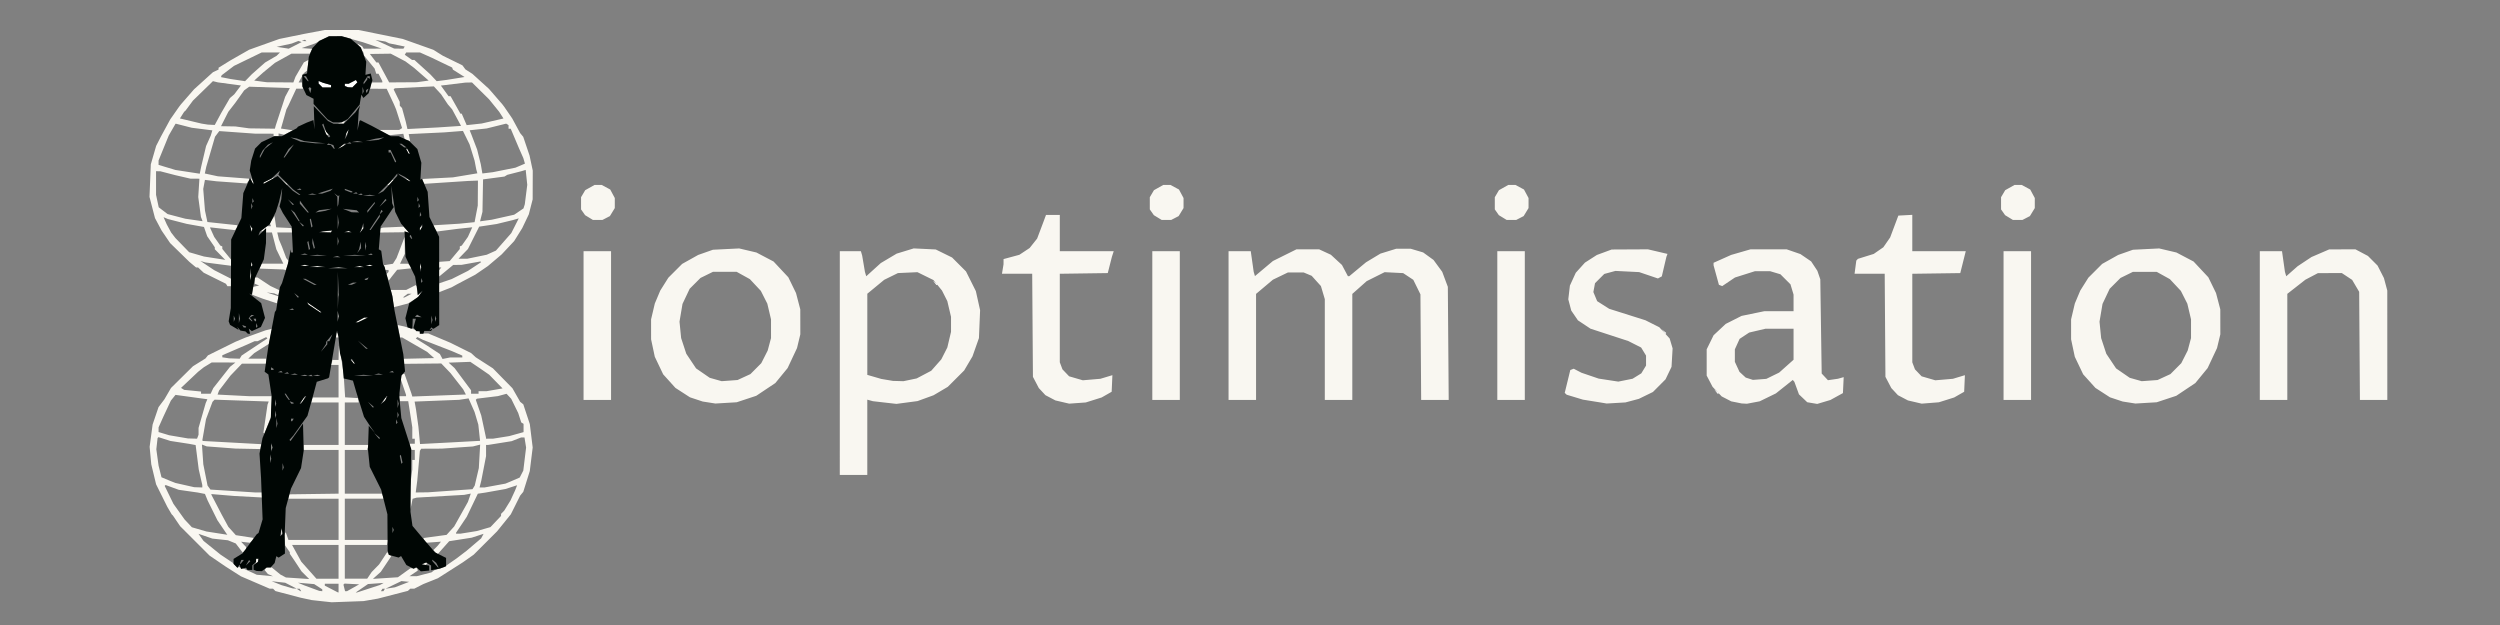 <svg xmlns="http://www.w3.org/2000/svg" viewBox="0 0 2666.667 666.667" height="666.667" width="2666.667" id="svg1" version="1.1">
  <rect x="0" y="0" width="2666.667" height="666.667" fill="#808080" stroke="none"/>
  <defs id="defs1"></defs>
  
  <g id="g1">
    <g transform="translate(31.793,7.948)" id="g2">
      <path id="path4" d="m 1798.497,409.667 -1.83,-2.333 2.333,1.83 2.333,1.83 v 0.503 0.503 h -0.503 -0.503 z m -56,-64 -1.83,-2.333 2.333,1.83 2.333,1.83 v 0.503 0.503 h -0.503 -0.503 z m -777.333,-52 -1.83,-2.333 2.333,1.83 2.333,1.83 v 0.503 0.503 h -0.503 -0.503 z M 310.095,83.238 308,81.143 v -1.381 -1.381 l 2.333,0.954 2.333,0.954 4.333,1.251 4.333,1.251 v 1.271 1.271 h -4.571 -4.571 z m 27.571,1.212 -1.667,-0.673 v -1.222 -1.222 h 2.066 2.066 l 3.858,-1.995 3.858,-1.995 0.791,1.28 0.791,1.28 -2.715,2.715 -2.715,2.715 -2.333,-0.105 -2.333,-0.105 z" style="fill:#fefefe"></path>
      <path id="path3" d="m 311.333,633.312 -10.667,-1.173 -6,-1.296 -6,-1.296 -13.333,-3.512 -13.333,-3.512 -1.267,-1.261 -1.267,-1.261 h -1.779 -1.779 l -15.341,-6.597 -15.341,-6.597 -8.28,-5.283 -8.28,-5.283 -8.477,-5.787 -8.477,-5.787 -15.672,-15.662 -15.672,-15.662 -3.847,-5.671 -3.847,-5.671 -0.67,-0.667 -0.67,-0.667 -2.342,-4 -2.342,-4 -5.975,-12 -5.975,-12 -2.572,-10.667 -2.572,-10.667 -0.875,-9.333 -0.875,-9.333 1.586,-11.888 1.586,-11.888 3.163,-9.299 3.163,-9.299 3.128,-4.147 3.128,-4.147 3.52,-6.058 3.52,-6.058 11.701,-11.575 11.701,-11.575 6.667,-4.148 6.667,-4.148 1.333,-1.664 1.333,-1.664 14.667,-7.24 14.667,-7.24 5.333,-2.235 5.333,-2.235 10.667,-3.858 10.667,-3.858 3.498,-0.871 3.498,-0.871 -1.681,8.055 -1.681,8.055 -0.484,0.342 -0.484,0.342 -7.264,4.561 -7.264,4.561 -3.264,3.025 -3.264,3.025 h 9.528 9.528 v 2.667 2.667 h -12.895 -12.895 l -6.079,6.333 -6.079,6.333 -6.11,8 -6.11,8 -0.797,2.134 -0.797,2.134 16.881,0.861 16.881,0.861 12.292,0.005 12.292,0.005 -0.709,11 -0.709,11 -3.465,9.007 -3.465,9.007 -0.549,-0.549 -0.549,-0.549 2.2,-14.95 2.2,-14.95 0.643,-1.676 0.643,-1.676 -28.861,-0.984 -28.861,-0.984 -1.121,1.152 -1.121,1.152 -3.469,9.262 -3.469,9.262 -1.968,11.287 -1.968,11.286 0.34,0.334 0.34,0.334 31.06,1.7 31.06,1.7 -0.393,2.608 -0.393,2.608 -13.333,-0.262 -13.333,-0.262 -15.333,-1.162 -15.333,-1.162 -2.539,-0.988 -2.539,-0.988 0.731,10.555 0.731,10.555 2.261,11.35 2.261,11.35 1.547,2.112 1.547,2.112 24,1.548 24,1.548 3.667,-0.009 3.667,-0.009 v 2.69 2.69 l -15,-0.817 -15,-0.817 -12,-1.004 -12,-1.004 -0.262,0.17 -0.262,0.17 5.595,10.765 5.595,10.765 3.546,6.529 3.546,6.529 4.002,4.44 4.002,4.44 9.452,1.463 9.452,1.463 v 0.933 0.933 l -1.982,1.645 -1.982,1.645 -4.664,-0.544 -4.664,-0.544 2.645,2.816 2.645,2.816 v 1.417 1.417 l -1.827,1.516 -1.827,1.516 -3.682,-4.828 -3.682,-4.828 -4.158,-1.69 -4.158,-1.69 -8.309,-0.899 -8.309,-0.899 -7.41,-2.549 -7.41,-2.549 2.679,3.762 2.679,3.762 9.041,7.305 9.041,7.305 6.667,4.462 6.667,4.462 2.196,2.463 2.196,2.463 1.137,-0.257 1.137,-0.257 2.667,0.993 2.667,0.993 6.715,3.12 6.715,3.12 8.618,0.791 8.618,0.791 -2.713,-1.21 -2.713,-1.21 -1.735,-2.091 -1.735,-2.091 0.86,-1.392 0.86,-1.392 h 2.951 2.951 l 4.637,3.795 4.637,3.795 2.93,1.548 2.93,1.548 12.403,0.831 12.403,0.831 -4.111,-4.115 -4.111,-4.115 -3.764,-5.726 -3.764,-5.726 -2.458,-3.613 -2.458,-3.613 v -0.848 -0.848 l -2.476,-3.539 -2.476,-3.539 -0.708,-5.497 -0.708,-5.497 1.008,-1.632 1.008,-1.632 1.439,4.128 1.439,4.128 h 26.736 26.736 v -22 -22 h -26.764 -26.764 l 0.448,-2.333 0.448,-2.333 26.316,-0.362 26.316,-0.362 v -23.305 -23.305 h -18.667 -18.667 v -2.667 -2.667 h 18.667 18.667 v -22.666 -22.667 H 314.791 300.25 l 0.697,-2.667 0.697,-2.667 h 13.844 13.844 v -17.333 -17.333 h -4.143 -4.143 l 0.809,-2.109 0.809,-2.109 v -0.558 -0.558 h 3.333 3.333 l 0.167,-7.667 0.167,-7.667 1.163,6 1.163,6 1.38,9.333 1.38,9.333 0.802,12.27 0.802,12.27 6.809,0.397 6.809,0.397 0.444,2.333 0.444,2.333 h -7.431 -7.431 v 22.667 22.667 h 12.809 12.809 l -0.809,2.109 -0.809,2.109 v 0.558 0.558 h -12 -12 v 23.333 23.333 h 19.857 19.857 l 0.809,2.109 0.809,2.109 v 0.558 0.558 h -20.667 -20.667 v 22 22 h 23.209 23.209 l -0.697,2.667 -0.697,2.667 h -22.511 -22.511 v 18 18 h 11.938 11.938 l 2.396,-3.56 2.396,-3.56 4,-4.106 4,-4.106 3.951,-6 3.951,-6 0.319,-0.492 0.319,-0.492 2.172,2.172 2.172,2.172 -5.576,8.32 -5.576,8.32 -4.199,3.76 -4.199,3.76 13.319,-0.864 13.319,-0.864 6.615,-4.753 6.615,-4.753 3.706,-0.143 3.706,-0.143 0.281,1.333 0.281,1.333 -4.452,3 -4.452,3 h 3.917 3.917 l 7.87,-2.05 7.87,-2.05 1.41,-1.11 1.41,-1.11 5.303,-1.711 5.303,-1.711 6.697,-4.663 6.697,-4.663 5.333,-4.071 5.333,-4.071 7.711,-6.566 7.711,-6.566 1.304,-2.437 1.304,-2.437 -6.349,2.063 -6.349,2.063 -12,1.88 -12,1.88 -6.249,6.998 -6.249,6.998 -2.228,-2.19 -2.228,-2.19 2.476,-2.534 2.476,-2.534 1.621,-2.024 1.621,-2.024 -8.103,0.586 -8.103,0.586 -1.164,-1.838 -1.164,-1.838 -0.02,-0.705 -0.02,-0.705 12.279,-1.672 12.279,-1.672 4.054,-4.48 4.054,-4.48 7.333,-13.094 7.333,-13.094 1.536,-4.46 1.536,-4.46 -3.536,0.693 -3.536,0.693 -25.333,1.461 -25.333,1.461 -2.169,0.628 -2.169,0.628 -1.137,5.629 -1.137,5.629 -0.435,-10.667 -0.435,-10.667 1.407,-10.545 1.407,-10.545 v -5.121 -5.121 h 1.333 1.333 v -5.333 -5.333 h -1.857 -1.857 l -0.809,-2.109 -0.809,-2.109 v -1.224 -1.224 h 2.667 2.667 v -2.667 -2.667 h -1.333 -1.333 v -6.085 -6.085 l -2.167,-13.915 -2.167,-13.915 h -4.344 -4.344 l -0.697,-2.667 -0.697,-2.667 h 3.875 3.875 v -0.709 -0.709 l -2.737,-8.126 -2.737,-8.126 0.404,-2.728 0.404,-2.728 1.471,-0.484 1.471,-0.484 3.651,10.379 3.651,10.379 0.568,1.836 0.568,1.836 26.977,-1.022 26.977,-1.022 1.595,-0.036 1.595,-0.036 -1.449,-2.778 -1.449,-2.778 -6.757,-8.667 -6.757,-8.667 -4.923,-5.131 -4.923,-5.131 -20.132,0.191 -20.132,0.191 v -2.686 -2.686 l 16.333,-0.374 16.333,-0.374 -3.764,-3.333 -3.764,-3.333 -13.292,-7.667 -13.292,-7.667 h -1.101 -1.101 l -1.313,-6.643 -1.313,-6.643 3.47,0.762 3.47,0.762 4.667,1.342 4.667,1.342 3.667,1.531 3.667,1.531 v 0.875 0.875 h 4.546 4.546 l 11.787,4.961 11.787,4.961 11.063,5.506 11.063,5.506 2.455,2.247 2.455,2.247 9.149,5.885 9.149,5.885 10.399,10.6 10.399,10.6 4.146,7.268 4.146,7.268 1.659,1.333 1.659,1.333 3.476,10.528 3.476,10.528 1.533,12.472 1.533,12.472 -1.549,12.604 -1.549,12.604 -3.469,11.063 -3.469,11.063 -1.647,2 -1.647,2 -4.991,9.988 -4.991,9.988 -7.35,9.097 -7.35,9.097 -12.459,12.439 -12.459,12.439 -5.748,4.056 -5.748,4.056 -13.333,8.506 -13.333,8.506 -7.774,3.112 -7.774,3.112 -4.842,2.468 -4.842,2.468 h -2.118 -2.118 l -1.267,1.159 -1.267,1.159 -16,4.135 -16,4.135 -7.638,1.322 -7.638,1.322 -17.028,0.626 -17.028,0.626 z m 18,-13.978 v -4.667 h -7.333 -7.333 v 1.041 1.041 l 7,3.608 7,3.608 0.333,0.018 0.333,0.018 z m 31.996,0.668 12.236,-3.999 1.95,-1.091 1.95,-1.091 -8.362,0.605 -8.362,0.605 -6.52,4.485 -6.52,4.485 h 0.696 0.696 z m -72.662,1.332 -0.824,-1.333 -1.588,0.02 -1.588,0.02 2,1.292 2,1.292 0.412,0.02 0.412,0.02 z m 23.317,0.333 -0.017,-1 -4.317,-2.788 -4.317,-2.788 -8.667,-0.742 -8.667,-0.742 3.333,1.398 3.333,1.398 8,2.945 8,2.945 1.667,0.187 1.667,0.187 z m 32.849,-2.667 6.501,-3.667 -7.818,-0.404 -7.818,-0.404 -0.58,0.58 -0.58,0.58 0.876,3.491 0.876,3.491 h 1.021 1.021 z m 33.168,2.333 0.824,-1.333 h -1.333 -1.333 l -0.824,1.333 -0.824,1.333 h 1.333 1.333 z m -99.451,-4.546 -6.118,-3.144 -7.216,-0.816 -7.216,-0.816 5.333,2.131 5.333,2.131 6,1.744 6,1.744 2,0.085 2,0.085 z m 118.528,-1.195 7.59,-2.925 -4.143,-0.404 -4.143,-0.404 -8.524,4.105 -8.524,4.105 5.077,-0.776 5.077,-0.776 z m -67.744,-24.258 v -18 h -24.789 -24.789 l 4.886,8.89 4.886,8.89 8.097,9.11 8.097,9.11 h 11.806 11.806 z m -123.886,-36.499 -5.319,-7.832 -5.196,-10.501 -5.196,-10.501 -1.45,-3.542 -1.45,-3.542 -3.752,-0.736 -3.752,-0.736 -10.223,-1.463 -10.223,-1.463 -7.024,-2.568 -7.024,-2.568 -0.481,0.481 -0.481,0.481 4.642,9.537 4.642,9.537 5.945,8.332 5.945,8.332 3.912,4.188 3.912,4.188 7.785,2.263 7.785,2.263 10.777,1.688 10.777,1.688 0.383,0.153 0.383,0.153 z m 262.553,5.084 8.667,-1.395 7.333,-2.103 7.333,-2.103 5.667,-5.966 5.667,-5.966 v -1.098 -1.098 l 1.717,-1.762 1.717,-1.762 3.283,-5.327 3.283,-5.327 2.456,-5.339 2.456,-5.339 1.117,-2.841 1.117,-2.841 -6.24,2.009 -6.24,2.009 -10.667,1.901 -10.667,1.901 -4.048,0.605 -4.048,0.605 -5.917,12.326 -5.917,12.326 -5.702,8.51 -5.702,8.51 v 0.49 0.49 l 2.333,-0.01 2.333,-0.01 z m -19.573,-44.401 23.761,-1.664 1.201,-1.927 1.201,-1.927 2.187,-9.333 2.187,-9.333 0.71,-12.526 0.71,-12.526 -3.858,0.986 -3.858,0.986 -16.667,1.157 -16.667,1.157 -10.921,0.05 -10.921,0.05 -0.694,1.122 -0.694,1.122 -1.398,15.878 -1.398,15.878 -0.827,6.333 -0.827,6.333 6.507,-0.076 6.507,-0.076 z m -264.427,-4.768 v -1.251 l -1.907,-8.416 -1.907,-8.416 -1.65,-12.943 -1.65,-12.943 -3.444,-0.651 -3.444,-0.651 L 160,463.942 l -10,-1.537 -6.385,-2.039 -6.385,-2.039 -0.469,0.504 -0.469,0.504 -0.671,5.956 -0.671,5.956 1.195,8.711 1.195,8.711 1.557,6.233 1.557,6.233 4.774,1.987 4.774,1.987 2.667,1.044 2.667,1.044 10,2.257 10,2.257 4.333,0.145 4.333,0.145 z m 312.186,-0.792 11.147,-2.043 2.667,-1.106 2.667,-1.106 4.94,-2.135 4.94,-2.135 1.922,-3.717 1.922,-3.717 1.494,-12.292 1.494,-12.292 -0.859,-5.374 -0.859,-5.374 h -1.803 -1.803 l -5.027,1.974 -5.027,1.974 -12.667,2.021 -12.667,2.021 -1,0.005 -1,0.005 v 5.953 5.953 l -2.543,13.047 -2.543,13.047 -0.935,3.667 -0.935,3.667 h 2.664 2.664 z m -31.718,-46.83 15.801,-0.854 -0.926,-8.65 -0.926,-8.65 -1.997,-6.726 -1.997,-6.726 -3.212,-7.264 -3.212,-7.264 -4.998,0.762 -4.998,0.762 -23.778,0.936 -23.778,0.936 0.745,4.138 0.745,4.138 1.296,9.333 1.296,9.333 0.862,9.17 0.862,9.17 16.209,-0.845 16.209,-0.845 z m -285.277,-5.237 0.809,-2.109 v -3.659 -3.659 l 3.811,-13.232 3.811,-13.232 0.889,-2.048 0.889,-2.048 -17.002,-2.319 -17.002,-2.319 -2.459,3.034 -2.459,3.034 -4.052,8.667 -4.052,8.667 -2.521,5.652 -2.521,5.652 v 2.47 2.47 l 5.667,1.71 5.667,1.71 10,1.698 10,1.698 4.857,0.137 4.857,0.137 z m 323.476,0.711 8.667,-1.378 7.667,-2.121 7.667,-2.121 v -4.412 -4.412 l -1.236,-0.764 -1.236,-0.764 -1.604,-4.981 -1.604,-4.981 -3.741,-7.63 -3.741,-7.63 -2.487,-2.669 -2.487,-2.669 -4.599,1.242 -4.599,1.242 -11.211,1.38 -11.211,1.38 -0.59,0.59 -0.59,0.59 2.919,8.421 2.919,8.421 2.549,11.906 2.549,11.906 v 0.427 0.427 l 3.667,-0.01 3.667,-0.01 z m -308.357,-49.602 1.405,-3 8.92,-11.333 8.92,-11.333 2.89,-2.304 2.889,-2.304 -12.667,-0.025 -12.667,-0.025 -4.202,2.562 -4.202,2.562 -3.071,2.433 -3.071,2.433 -9.083,8.574 -9.083,8.574 1.689,1.044 1.689,1.044 9,0.887 9,0.887 v 1.161 1.161 h 5.119 5.119 z m 284.357,1.667 v -1.333 h 4.224 4.224 l 8.573,-1.493 8.573,-1.493 -7.13,-7.307 -7.13,-7.307 -4.667,-3.227 -4.667,-3.227 -5.397,-3.639 -5.397,-3.639 -11.565,0.43 -11.565,0.43 3.178,2.903 3.178,2.903 8.784,11.82 8.784,11.82 v 1.846 1.846 h 4 4 z m -253.733,-37.722 1.066,-1.722 13.729,-9.105 13.729,-9.105 -0.681,-0.681 -0.681,-0.681 -4.583,2.175 -4.583,2.175 h -1.597 -1.597 l -4.202,1.884 -4.202,1.884 -13,5.595 -13,5.595 v 1.1 1.1 l 3.667,0.555 3.667,0.555 5.6,0.2 5.6,0.2 z m 229.9,0.388 h 6.5 l -0.014,-1 -0.014,-1 -5.653,-2.443 -5.653,-2.443 -15.333,-5.958 -15.333,-5.958 -2.998,-1.49 -2.998,-1.49 -0.795,0.795 -0.795,0.795 5.793,3.619 5.793,3.619 7.035,4.63 7.035,4.63 1.421,2.656 1.421,2.656 4.044,-0.809 4.044,-0.809 z m -34.833,220 2,-1.292 1.079,-0.02 1.079,-0.02 -0.824,1.333 -0.824,1.333 -2.255,-0.02 -2.255,-0.02 z m -179.027,-2.766 0.671,-2.567 h 0.956 0.956 v 1.943 1.943 l -1.627,0.624 -1.627,0.624 z m 27.287,-31.234 0.049,-4 0.615,2.359 0.615,2.359 -0.664,1.641 -0.664,1.641 z M 864,379.333 V 260 h 11.243 11.243 l 0.687,2.333 0.687,2.333 1.472,8.667 1.472,8.667 0.695,2.357 0.695,2.357 7.776,-7.037 7.776,-7.037 8.46,-5.029 8.46,-5.029 9.095,-2.782 9.095,-2.782 11.741,0.561 11.741,0.561 8.71,4.288 8.71,4.288 7.434,7.434 7.434,7.434 5.252,10.493 5.252,10.493 2.265,10.179 2.265,10.179 -0.616,14.87 -0.616,14.87 -3.453,9.779 -3.453,9.779 -4.428,7.497 -4.428,7.497 -8.723,8.723 -8.723,8.723 -7.621,4.503 -7.621,4.503 -8.535,3.098 -8.535,3.098 -11.241,1.496 -11.241,1.496 -12.546,-1.433 -12.546,-1.433 -3,-0.82 -3,-0.82 v 40.156 40.156 h -14.667 -14.667 z m 74.934,17.855 7.066,-1.478 7.761,-4.091 7.761,-4.091 5.378,-6.097 5.378,-6.097 3.204,-6.308 3.204,-6.308 1.971,-8.359 1.971,-8.359 v -8 -8 l -1.975,-8.375 -1.975,-8.375 -2.833,-5.625 -2.833,-5.625 -4.541,-5.6 -4.541,-5.6 -8.554,-4.211 -8.554,-4.211 -10.411,0.481 -10.411,0.481 -7.333,3.6 -7.333,3.6 -9,7.426 -9,7.426 v 43.267 43.267 l 7.441,2.163 7.441,2.163 6.226,1.051 6.226,1.051 5.601,0.157 5.601,0.157 z m -681.341,71.478 0.049,-4 0.615,2.359 0.615,2.359 -0.664,1.641 -0.664,1.641 z m 466.923,-47.254 -6.817,-1.077 -6.765,-2.247 -6.765,-2.247 -7.751,-5.014 -7.751,-5.014 -6.536,-7.24 -6.536,-7.24 -4.472,-9.372 -4.472,-9.372 -1.969,-9.295 -1.969,-9.295 -0.003,-10.667 -0.003,-10.667 1.99,-8.443 1.99,-8.443 2.902,-6.89 2.902,-6.89 4.323,-6.874 4.323,-6.874 7.348,-7.348 7.348,-7.348 8.549,-4.781 8.549,-4.781 7.866,-2.777 7.866,-2.777 14,-0.694 14,-0.694 9.182,2.164 9.182,2.164 9.154,4.81 9.154,4.81 7.871,8.414 7.871,8.414 4.103,8.419 4.103,8.419 2.273,8.667 2.273,8.667 0.024,13.333 0.024,13.333 -1.765,7.333 -1.765,7.333 -5.014,10.667 -5.014,10.667 -6.544,7.988 -6.544,7.988 -10.178,6.8 -10.178,6.8 -10.44,3.449 -10.44,3.449 -11.333,0.674 -11.333,0.674 z m 37.281,-27.167 6.869,-3.164 5.782,-5.813 5.782,-5.813 3.418,-6.728 3.418,-6.728 1.783,-6.667 1.783,-6.667 -0.004,-10 -0.004,-10 -1.971,-8.359 -1.971,-8.359 -3.455,-6.818 -3.455,-6.818 -5.856,-6.26 -5.856,-6.26 -7.032,-3.896 -7.032,-3.896 h -12.667 -12.667 l -6.632,3.263 -6.632,3.263 -5.777,5.777 -5.777,5.777 -3.825,8.089 -3.825,8.089 -1.592,9.438 -1.592,9.438 0.865,8.765 0.865,8.765 2.744,8.355 2.744,8.355 5.221,7.818 5.221,7.818 7.294,5.024 7.294,5.024 6.369,1.796 6.369,1.796 8.464,-0.621 8.464,-0.621 z m 339.536,26.648 -7.333,-1.711 -5.333,-2.802 -5.333,-2.802 -3.52,-3.789 -3.52,-3.789 -3.147,-6 -3.147,-6 -0.389,-55 -0.389,-55 h -16.119 -16.119 l 0.826,-5 0.826,-5 0.015,-2.802 0.015,-2.802 8.446,-2.286 8.445,-2.286 5.468,-3.62 5.468,-3.62 3.996,-5.029 3.996,-5.029 3.371,-8.929 3.371,-8.929 1.353,-3.667 1.353,-3.667 h 7.366 7.366 v 19.333 19.333 h 28.756 28.756 l -0.97,3 -0.97,3 -2.204,8.667 -2.204,8.667 -25.583,0.362 -25.583,0.362 v 47.218 47.218 l 1.418,3.753 1.418,3.753 3.545,3.716 3.545,3.716 7.306,2.124 7.306,2.124 9.397,-0.799 9.397,-0.799 6.392,-1.928 6.392,-1.928 -0.392,8.85 -0.392,8.85 -5.333,3.041 -5.333,3.041 -8.491,2.668 -8.491,2.668 -8.842,0.631 -8.842,0.631 z m 577.333,1.014 -3.333,-0.559 -9.333,-1.505 -9.333,-1.505 -8.667,-2.627 -8.667,-2.627 -1.041,-0.983 -1.041,-0.983 2.972,-12.185 2.972,-12.185 1.82,-0.699 1.82,-0.699 4.171,2.157 4.171,2.157 9.134,3.107 9.135,3.107 10.478,1.604 10.478,1.604 7.619,-1.53 7.619,-1.53 4.65,-2.874 4.65,-2.874 2.524,-4.14 2.524,-4.14 v -5.333 -5.333 l -2.614,-4.287 -2.614,-4.287 -6.846,-3.469 -6.846,-3.469 -20.164,-6.585 -20.164,-6.585 -6.72,-4.462 -6.72,-4.462 -3.549,-5.198 -3.549,-5.198 -1.579,-6 -1.579,-6 0.859,-7.321 0.859,-7.321 3.131,-6.839 3.131,-6.839 4.89,-5.413 4.89,-5.413 6.371,-4.088 6.371,-4.088 7.892,-2.908 7.892,-2.908 19.333,-0.098 19.333,-0.098 10.433,2.446 10.433,2.446 -0.585,1.554 -0.584,1.554 -2.448,10.429 -2.448,10.429 -2.076,1.111 -2.076,1.111 -9.991,-3.39 -9.991,-3.39 -12.667,-0.635 -12.667,-0.635 -5.952,1.613 -5.952,1.614 -4.938,4.938 -4.938,4.938 -0.885,4.719 -0.885,4.719 2.032,4.863 2.032,4.863 6.409,4.071 6.409,4.071 19.333,6.111 19.333,6.111 7.382,3.712 7.382,3.712 5.525,5.994 5.525,5.994 1.581,5.277 1.581,5.277 -0.57,9.853 -0.57,9.853 -3.2,6.667 -3.2,6.667 -6.718,6.745 -6.718,6.745 -7.508,3.668 -7.508,3.668 -7.159,1.904 -7.159,1.904 -10,0.584 -10,0.584 z m 141.792,-0.63 -5.542,-1.096 -5.125,-2.645 -5.125,-2.645 -4.859,-5.113 -4.859,-5.113 -3.141,-6 -3.141,-6 v -14 -14 l 3.683,-7.499 3.683,-7.499 6.482,-6.063 6.482,-6.063 8.452,-4.266 8.452,-4.266 12.05,-2.487 12.05,-2.487 15.667,-0.018 15.667,-0.018 v -8.845 -8.845 l -1.64,-5.488 -1.64,-5.488 -5.36,-5.36 -5.36,-5.36 -5.488,-1.64 -5.488,-1.64 h -8.11 -8.11 l -10.645,3.363 -10.646,3.363 -6.802,4.578 -6.803,4.578 -1.764,-0.677 -1.764,-0.677 -2.857,-10.424 -2.857,-10.424 v -1.328 -1.328 l 9.387,-4.197 9.387,-4.197 10.279,-2.972 10.279,-2.972 19.333,-0.01 19.333,-0.01 7.333,2.529 7.333,2.529 5.71,3.898 5.71,3.898 3.319,5.015 3.319,5.015 1.565,4.558 1.566,4.558 0.739,50.228 0.739,50.228 3.333,3.565 3.333,3.565 5.333,-0.775 5.333,-0.775 3.068,-0.858 3.068,-0.858 -0.402,8.507 -0.401,8.507 -6.667,3.667 -6.667,3.667 -7.049,2.109 -7.049,2.109 -5.32,-0.899 -5.32,-0.899 -4.418,-4.21 -4.418,-4.21 -2.433,-6.667 -2.433,-6.667 -0.859,-1.013 -0.859,-1.013 -9.003,7.174 -9.003,7.174 -8.654,4.22 -8.654,4.22 -6.779,1.286 -6.779,1.286 -2.818,-0.146 -2.818,-0.146 z m 38.697,-28.468 6.844,-3.351 7.667,-6.836 7.667,-6.836 V 359.227 342.667 l -15,0.02 -15,0.02 -8.667,2.035 -8.667,2.035 -5.105,3.367 -5.105,3.367 -2.533,5.578 -2.533,5.578 V 371.333 378 l 2.462,5.333 2.462,5.333 3.335,3.069 3.335,3.069 3.841,1.228 3.841,1.228 7.156,-0.549 7.156,-0.549 z m 151.511,28.073 -7.333,-1.701 -5.333,-2.802 -5.333,-2.802 -3.52,-3.789 -3.52,-3.789 -3.147,-6 -3.147,-6 -0.389,-55 -0.389,-55 h -16.069 -16.07 l 0.927,-7 0.928,-7 0.864,-0.933 0.864,-0.933 8.442,-2.627 8.442,-2.627 5.117,-3.546 5.117,-3.546 3.626,-5.233 3.626,-5.233 4.38,-11.66 4.38,-11.66 7.434,-0.4 7.434,-0.4 v 19.4 19.4 h 28.515 28.515 l -2.932,11.667 -2.931,11.667 -25.584,0.362 -25.584,0.362 v 47.218 47.218 l 1.418,3.753 1.418,3.753 3.545,3.716 3.545,3.716 7.306,2.124 7.306,2.124 9.397,-0.799 9.397,-0.799 6.392,-1.928 6.392,-1.928 -0.392,8.85 -0.392,8.85 -5.333,3.041 -5.333,3.041 -8.156,2.565 -8.156,2.565 -9.178,0.723 -9.178,0.723 z m 228.516,0.53 -6.817,-1.077 -6.765,-2.247 -6.765,-2.247 -7.751,-5.014 -7.751,-5.014 -6.535,-7.24 -6.536,-7.24 -4.472,-9.372 -4.472,-9.372 -1.969,-9.295 -1.969,-9.295 v -10.667 -10.667 l 1.99,-8.443 1.99,-8.443 2.902,-6.89 2.902,-6.89 4.323,-6.874 4.324,-6.874 7.348,-7.348 7.348,-7.348 8.549,-4.781 8.549,-4.781 7.866,-2.777 7.866,-2.777 14,-0.694 14,-0.694 9.182,2.164 9.182,2.164 9.154,4.81 9.154,4.81 7.871,8.414 7.871,8.414 4.103,8.419 4.103,8.419 2.273,8.667 2.273,8.667 0.024,13.333 0.024,13.333 -1.765,7.333 -1.765,7.333 -5.014,10.667 -5.014,10.667 -6.544,7.988 -6.544,7.988 -10.178,6.8 -10.178,6.8 -10.44,3.449 -10.44,3.449 -11.333,0.674 -11.333,0.674 z m 37.281,-27.167 6.87,-3.164 5.782,-5.813 5.782,-5.813 3.418,-6.728 3.418,-6.728 1.784,-6.667 1.784,-6.667 v -10 -10 l -1.971,-8.359 -1.971,-8.359 -3.455,-6.818 -3.455,-6.818 -5.856,-6.26 -5.856,-6.26 -7.032,-3.896 -7.032,-3.896 h -12.667 -12.667 l -6.632,3.263 -6.632,3.263 -5.777,5.777 -5.777,5.777 -3.825,8.089 -3.825,8.089 -1.592,9.438 -1.592,9.438 0.865,8.765 0.865,8.765 2.744,8.355 2.744,8.355 5.221,7.818 5.221,7.818 7.294,5.024 7.294,5.024 6.369,1.796 6.369,1.796 8.464,-0.621 8.464,-0.621 z m -1985.797,24.421 1.427,-2.667 h 0.667 0.667 l -1.427,2.667 -1.427,2.667 h -0.667 -0.667 z m 86.801,0.394 1.765,-2.939 0.638,0.638 0.638,0.638 -2.403,2.302 -2.403,2.302 z m 213.199,-79.727 v -79.333 h 14.667 14.667 v 79.333 79.333 h -14.667 -14.667 z m 606.667,0 V 260 H 1212 h 14.667 v 79.333 79.333 H 1212 1197.333 Z m 81.333,0 v -79.333 h 11.847 11.847 l 1.558,11 1.558,11 0.669,2.281 0.669,2.281 9.593,-8.055 9.593,-8.055 12.541,-6.226 12.541,-6.226 12.125,0.007 12.125,0.007 6.234,2.874 6.234,2.874 5.913,5.45 5.913,5.45 3.184,6.002 3.184,6.002 h 0.712 0.712 l 8.94,-7.421 8.94,-7.421 7.683,-4.628 7.683,-4.628 8.474,-2.618 8.474,-2.618 h 7.617 7.618 l 6.69,1.987 6.691,1.987 5.537,4.011 5.537,4.011 4.64,6.335 4.64,6.335 2.988,8 2.988,8 0.461,60.333 0.461,60.333 h -14.687 -14.687 l -0.388,-56.333 -0.388,-56.333 -3.798,-7.735 -3.798,-7.735 -5.415,-3.584 -5.415,-3.584 -9.892,-0.499 -9.892,-0.5 -9.562,4.785 -9.562,4.785 -7.667,6.81 -7.667,6.81 v 56.556 56.556 H 1396 1381.333 v -53.758 -53.758 l -2.075,-6.988 -2.075,-6.988 -4.925,-5.458 -4.925,-5.458 -4.29,-1.796 -4.29,-1.796 -8.376,10e-4 -8.376,0.001 -8,3.86 -8,3.86 -9,7.574 -9,7.574 v 56.566 56.566 h -14.667 -14.667 z m 286.667,0 V 260 H 1580 h 14.667 v 79.333 79.333 H 1580 1565.333 Z m 540,0 v -79.333 h 14.667 14.667 v 79.333 79.333 h -14.667 -14.667 z m 273.333,0 v -79.333 h 11.847 11.847 l 1.558,11 1.558,11 0.694,2.36 0.694,2.36 6.066,-5.34 6.066,-5.34 7.408,-4.917 7.408,-4.917 9.428,-4.064 9.428,-4.064 14,-0.04 14,-0.04 6.667,3.534 6.667,3.534 5.133,5.133 5.133,5.133 3.401,6.667 3.401,6.667 1.784,6.667 1.784,6.667 0.016,58.333 0.016,58.333 h -14.613 -14.613 L 2485.054,361 l -0.387,-57.667 -3.74,-6.363 -3.74,-6.363 -5.501,-3.637 -5.501,-3.637 -12.759,0.02 -12.759,0.02 -6.695,3.515 -6.695,3.515 -9.639,7.542 -9.639,7.542 v 56.591 56.591 h -14.667 -14.667 z m -2034.837,38.333 -1.83,-2.333 2.333,1.83 2.333,1.83 v 0.503 0.503 h -0.503 -0.503 z m -17.163,-28.412 v -2.745 l 1.333,0.824 1.333,0.824 v 1.921 1.921 h -1.333 -1.333 z m 25.333,-15.921 4.667,-2.555 2,-0.011 2,-0.011 -5.333,2.576 -5.333,2.576 -1.333,-0.011 -1.333,-0.011 z m -23.637,-4 v -6 l 0.578,3 0.578,3 -0.578,3 -0.578,3 z m -24.799,-8.124 -6.227,-4.124 -0.829,-1.341 -0.829,-1.341 7.161,4.919 7.161,4.919 0.556,0.547 0.556,0.547 h -0.66 -0.66 z m 83.954,-7.376 -0.799,-5.831 -0.837,-3.334 -0.837,-3.334 h 8.198 8.198 l 5.115,-2.61 5.115,-2.61 0.832,0.832 0.832,0.832 v 4.651 4.651 l 2.908,-2.54 2.908,-2.54 -2.575,3.528 -2.575,3.528 -5.333,3.361 -5.333,3.361 -7.508,1.943 -7.508,1.943 z m 15.997,-6.491 3.819,-1.992 -2.079,-0.008 -2.078,-0.008 -2.588,1.958 -2.588,1.958 0.848,0.042 0.848,0.042 z m -147.514,5.754 -7.333,-2.392 -5.741,-2.157 -5.741,-2.157 0.407,-4.142 0.407,-4.142 3.333,-0.78 3.333,-0.78 -2.333,-0.897 -2.333,-0.897 v -3.375 -3.375 h 1.441 1.441 l 6.893,4.55 6.893,4.55 4.832,2.283 4.832,2.283 -0.673,2.575 -0.673,2.575 -2.158,-0.931 -2.158,-0.931 -4,-0.487 -4,-0.487 6.348,2.054 6.348,2.054 -0.868,3.622 -0.868,3.622 -0.146,0.077 -0.146,0.077 z m 72.26,-7.095 0.049,-4 0.615,2.359 0.615,2.359 -0.664,1.641 -0.664,1.641 z m 107.992,-6.868 0.415,-4.893 6.667,-2.261 6.667,-2.261 8.667,-4.361 8.667,-4.361 7.056,-4.663 7.056,-4.663 -0.389,-0.368 -0.389,-0.368 -10,1.798 -10,1.798 -4.532,0.07 -4.532,0.07 -7.468,6.16 -7.468,6.16 -0.436,-2.9 -0.436,-2.9 1.599,-1.927 1.599,-1.927 h -1.589 -1.589 l 0.426,-3 0.426,-3 5.604,-0.407 5.604,-0.407 5.396,-6.445 5.396,-6.445 v -1.371 -1.371 l 1.048,-0.444 1.048,-0.444 3.285,-4.65 3.285,-4.65 2.31,-5.11 2.31,-5.11 -7.643,0.812 -7.643,0.812 -11.227,1.451 -11.227,1.451 -1.773,-2.425 -1.773,-2.425 v -0.904 -0.904 l 13.667,-0.836 13.667,-0.836 8.211,-0.823 8.211,-0.823 1.699,-8.849 1.699,-8.849 0.09,-13.333 0.09,-13.333 -5.333,0.208 -5.333,0.208 -23.217,1.519 -23.217,1.519 -1.096,-1.727 -1.096,-1.727 -0.02,-0.853 -0.02,-0.853 16.333,-0.859 16.333,-0.859 13.024,-2.162 13.024,-2.162 -0.591,-2.125 -0.591,-2.125 -0.902,-4.667 -0.902,-4.667 -2.681,-8.667 -2.681,-8.667 -3.516,-7.154 -3.516,-7.154 -10,0.785 -10,0.785 -18.928,0.898 -18.928,0.898 0.744,3.719 0.744,3.719 -2.831,-0.74 -2.831,-0.74 -0.788,-3.139 -0.788,-3.139 -7.572,0.791 -7.572,0.791 -5.273,-2.826 -5.273,-2.826 10.647,-0.02 10.647,-0.02 1.541,-0.981 1.541,-0.981 -3.214,-9.999 -3.214,-9.999 -1.124,-2.667 -1.124,-2.667 -3.87,-8.277 -3.87,-8.277 -8.815,-0.057 -8.815,-0.057 0.637,-3.333 0.637,-3.333 h 5.845 5.845 v -0.733 -0.733 l -2.034,-3.934 -2.034,-3.934 h -1.209 -1.209 l -0.877,-2.762 -0.877,-2.762 -5.88,-7.219 -5.88,-7.219 v -1.166 -1.166 l -3.32,-4.893 -3.32,-4.893 2.579,1.38 2.579,1.38 0.82,1.326 0.82,1.326 9.588,-0.059 9.588,-0.059 -10,-3.391 -10,-3.391 -11.333,-3.2 -11.333,-3.2 -6.865,-0.017 -6.865,-0.017 -7.283,3.831 -7.283,3.831 -7.185,2.502 -7.185,2.502 5.672,0.41 5.672,0.41 -1.386,2.59 -1.386,2.59 h -9.777 -9.777 l -8.816,4.9 -8.816,4.9 -6.36,5.224 -6.36,5.224 -4.667,4.21 -4.667,4.21 6.667,0.883 6.667,0.883 14.222,0.117 14.222,0.117 1.112,-3 1.112,-3 4.477,-7.697 4.477,-7.697 2.66,-1.423 2.66,-1.423 -0.926,5.787 -0.926,5.787 -1.74,1.379 -1.74,1.379 -2.783,4.955 -2.783,4.955 h 1.822 1.822 l 0.637,3.333 0.637,3.333 h -3.704 -3.704 l -4.203,9 -4.203,9 -1.055,2.016 -1.055,2.016 -2.262,7.984 -2.262,7.984 -0.652,2.242 -0.652,2.242 6.282,0.942 6.282,0.942 -4.555,2.393 -4.555,2.393 -3,-0.722 -3,-0.722 v 1.478 1.478 h -2.667 -2.667 V 136 134.667 l -9.667,-0.013 -9.667,-0.013 -19.281,-1.382 -19.281,-1.382 -2.272,3.013 -2.272,3.013 -4.674,16.049 -4.674,16.049 -0.77,3.557 -0.77,3.557 6.988,1.499 6.988,1.499 16.551,1.263 16.551,1.263 0.445,0.445 0.445,0.445 -1.653,2.096 -1.653,2.096 -16,-1.14 -16,-1.14 -6.266,-0.756 -6.266,-0.756 -0.907,4.834 -0.907,4.834 0.931,11.537 0.931,11.537 1.301,6.091 1.301,6.091 15.941,1.714 15.941,1.714 -0.02,0.861 -0.02,0.861 -1.117,1.762 -1.117,1.762 -12.81,-1.428 -12.81,-1.428 h -0.654 -0.654 l 2.268,5.017 2.268,5.017 3.285,4.65 3.285,4.65 1.048,0.444 1.048,0.444 v 1.331 1.331 l 4.667,5.695 4.667,5.695 v 3.296 3.296 l -13.568,-1.751 -13.568,-1.751 -2.765,-0.805 -2.765,-0.805 7.333,4.883 7.333,4.883 9,4.59 9,4.59 v 3.983 3.983 h -1.921 -1.921 l -0.812,-1.314 -0.812,-1.314 -11.846,-5.886 -11.846,-5.886 -3.005,-2.8 -3.005,-2.8 h -1.072 -1.072 l -3.582,-3 -3.582,-3 -10.241,-10 -10.241,-10 -4.539,-6.667 -4.539,-6.667 -3.555,-6.676 -3.555,-6.676 -2.924,-11.28 -2.924,-11.28 0.702,-17.377 0.702,-17.377 2.848,-9.84 2.848,-9.84 2.459,-4.826 2.459,-4.826 5.069,-9.333 5.069,-9.333 4.618,-6.602 4.618,-6.602 1.072,-1.398 1.072,-1.398 6.976,-8 6.976,-8 10.087,-9.13 10.087,-9.13 3,-1.418 3,-1.418 v -0.98 -0.98 l 6.333,-3.915 6.333,-3.915 10,-5.694 10,-5.694 16.115,-5.755 16.115,-5.755 13.219,-2.691 13.219,-2.691 11.027,-2.084 11.027,-2.084 h 17.935 17.935 l 9.705,1.967 9.705,1.967 13.885,2.808 13.885,2.808 16.303,5.784 16.303,5.784 5.145,3.202 5.145,3.202 10.388,5.092 10.388,5.092 1.612,2.171 1.612,2.171 3.693,2.358 3.693,2.358 8.856,8.026 8.856,8.026 7.162,8.259 7.162,8.259 1.01,1.333 1.01,1.333 4.248,6.197 4.248,6.197 4.217,7.803 4.217,7.803 1.656,2 1.656,2 3.369,10 3.369,10 1.699,8 1.699,8 -0.049,15.333 -0.049,15.333 -2.056,8 -2.056,8 -3.498,7.333 -3.498,7.333 -4.308,6.92 -4.308,6.92 -6.667,7.107 -6.667,7.107 -7.333,6.209 -7.333,6.209 -6.789,4.641 -6.789,4.641 -9.729,5.123 -9.729,5.123 -2.815,1.567 -2.815,1.567 -7.081,2.779 -7.081,2.779 z m -233.308,-35.515 -5.611,-5.717 v -1.043 -1.043 l -4.076,-5.924 -4.076,-5.924 -1.701,-4.912 -1.701,-4.912 -9.224,-1.655 -9.224,-1.655 -10,-2.571 -10,-2.571 -2.328,-0.985 -2.328,-0.985 1.691,3.807 1.691,3.807 2.37,4.396 2.37,4.396 2.267,2.92 2.267,2.92 7.333,7.555 7.333,7.555 7.89,2.289 7.89,2.289 10.777,1.688 10.777,1.688 0.611,0.153 0.611,0.153 z m 274.112,2.274 10.277,-2.11 4.936,-2.224 4.936,-2.224 8.201,-9.333 8.201,-9.333 3.976,-7.852 3.976,-7.852 -3.113,0.903 -3.113,0.903 -8.667,2.109 -8.667,2.109 -9.333,1.407 -9.333,1.407 -6,11.939 -6,11.939 -4.999,5.161 -4.999,5.161 h 4.721 4.721 z m -293.647,-40.173 -0.876,-2.282 -1.428,-10.609 -1.428,-10.609 0.627,-9.775 0.627,-9.775 -4.8,-0.028 -4.8,-0.028 -8,-1.845 -8,-1.845 -8,-2.079 -8,-2.079 -2.333,-0.048 -2.333,-0.048 v 12.601 12.601 l 1.425,6.644 1.425,6.644 4.744,3.619 4.744,3.619 9.431,2.476 9.432,2.476 8.066,1.162 8.066,1.162 1.143,0.165 1.143,0.165 z m 321.257,-1.97 12,-2.677 4.959,-3.355 4.959,-3.355 0.703,-2.214 0.703,-2.214 1.313,-10.353 1.313,-10.353 -0.834,-7.976 -0.834,-7.976 -2.14,0.652 -2.14,0.652 -7.683,1.975 -7.683,1.975 -1.483,0.917 -1.483,0.917 -11.435,1.515 -11.435,1.515 -0.317,17.303 -0.317,17.303 -1.289,5.063 -1.289,5.063 6.207,-0.851 6.207,-0.851 z m -322.643,-50.081 0.741,-3.667 2.632,-11.103 2.632,-11.103 2.494,-5.563 2.494,-5.563 0.846,-2.783 0.846,-2.783 -11.021,-1.397 -11.021,-1.397 -8.526,-2.183 -8.526,-2.183 -0.279,0.363 -0.279,0.363 -3.448,6 -3.448,6 -5.413,13.278 -5.413,13.278 v 2.351 2.351 l 9,2.708 9,2.708 12,1.845 12,1.845 0.975,0.151 0.975,0.151 z m 323.977,-0.372 12,-2.391 5.074,-2.167 5.074,-2.167 -0.864,-2.951 -0.864,-2.951 -2.357,-5.333 -2.357,-5.333 -4.367,-10.333 -4.367,-10.333 h -1.153 -1.153 v -1.921 -1.921 l -1.281,-0.792 -1.281,-0.792 -10.385,2.578 -10.385,2.578 -9.08,0.966 -9.08,0.966 0.882,2.169 0.882,2.169 3.106,8.12 3.106,8.12 1.96,7.88 1.96,7.88 0.834,4.868 0.834,4.868 5.631,-0.692 5.631,-0.692 z M 261.86,127.667 262.303,126 l 5.034,-15.333 5.034,-15.333 2.496,-4.667 2.496,-4.667 -21.682,-0.738 -21.682,-0.738 -2.667,1.953 -2.667,1.953 -4.667,6.549 -4.667,6.549 -3.803,4.902 -3.803,4.902 -3.883,7.667 -3.883,7.667 7.686,0.132 7.686,0.132 7.333,1.014 7.333,1.014 13.709,0.188 13.709,0.188 z m 185.799,-0.507 12.326,-0.818 -4.76,-8.837 -4.76,-8.837 -2.3,-2.667 -2.3,-2.667 -3.557,-5.333 -3.557,-5.333 -3.879,-4.236 -3.879,-4.236 -20.824,1.008 -20.824,1.008 -0.618,0.618 -0.618,0.618 3.237,6.61 3.237,6.61 0.042,2.067 0.042,2.067 1.186,1.267 1.186,1.267 2.003,7.333 2.003,7.333 0.881,3.844 0.881,3.844 16.263,-0.855 16.263,-0.855 z M 200.704,119 l 3.416,-6.333 4.654,-8 4.654,-8 2.319,-2 2.319,-2 3.578,-4.721 3.578,-4.721 -12.279,-1.649 -12.279,-1.649 -2.667,-0.657 -2.667,-0.657 -10.667,10.38 -10.667,10.38 -3.93,5.313 -3.93,5.313 -0.768,0.667 -0.768,0.667 -2.245,3.532 -2.245,3.532 11.609,2.765 11.609,2.765 3.333,0.522 3.333,0.522 3.644,0.182 3.644,0.182 z m 292.921,2.121 11.625,-2.675 -2.277,-3.557 -2.277,-3.557 -5.394,-6.667 -5.394,-6.667 -9.121,-9 -9.121,-9 -3.5,0.074 -3.5,0.074 -13.097,1.593 -13.097,1.593 4.106,5.667 4.106,5.667 h 1.077 1.077 l 5.248,9.33 5.248,9.33 0.701,0.003 0.701,0.003 2.632,6.102 2.632,6.102 8,-0.871 8,-0.871 z m -74.57,-42.238 6.389,-0.883 -7.722,-6.728 -7.722,-6.728 -4.667,-3.504 -4.667,-3.504 -7.83,-4.115 -7.83,-4.115 -11.13,0.156 -11.13,0.156 3.451,4.525 3.451,4.525 h 1.116 1.116 l 5.726,10.648 5.726,10.648 14.667,-0.098 14.667,-0.098 z m -185.891,-3.883 3.568,-3.667 7.092,-6.28 7.092,-6.28 6.208,-3.633 6.208,-3.633 1.762,-1.754 1.762,-1.754 -9.762,0.005 -9.762,0.005 -14.764,7.157 -14.764,7.157 -6.569,4.99 -6.569,4.99 -0.384,0.998 -0.384,0.998 5.05,1 5.05,1 6.667,0.995 6.667,0.995 1.132,0.188 1.132,0.188 z m 221.045,0.729 9.544,-1.549 -6.21,-3.916 -6.21,-3.916 -0.431,-1.132 -0.431,-1.132 -10.903,-5.245 -10.903,-5.245 -6.26,-2.797 -6.26,-2.797 h -7.328 -7.328 l -0.761,1.231 -0.761,1.231 3.888,2.769 3.888,2.769 h 1.247 1.247 l 8.459,7.667 8.459,7.667 3.421,3.655 3.421,3.655 5.333,-0.683 5.333,-0.683 z m -171.166,-35.27 6.956,-3.541 -1.734,-0.593 -1.734,-0.593 -3.599,1.388 -3.599,1.388 -8,1.745 -8,1.745 5.333,0.811 5.333,0.811 1.044,0.189 1.044,0.189 z m 116.18,2.384 0.715,-1.158 -8.303,-1.708 -8.303,-1.708 -2,-0.959 -2,-0.959 -5.333,-0.867 -5.333,-0.867 10,4.612 10,4.612 4.921,0.08 4.921,0.08 z m -104.919,-7.648 -0.806,-0.806 -1.75,0.7 -1.75,0.7 2.556,0.105 2.556,0.105 z m -59.379,252.139 0.049,-4 0.615,2.359 0.615,2.359 -0.664,1.641 -0.664,1.641 z m 146.638,0.667 -1.286,-3.333 1.194,-1.267 1.194,-1.267 v -1.067 -1.067 h -1.844 -1.844 l -0.66,-2.522 -0.66,-2.522 4.837,-0.777 4.837,-0.777 1.915,-3.034 1.915,-3.034 4.357,-11.333 4.357,-11.333 0.061,9.064 0.061,9.064 -2.546,5.269 -2.546,5.269 h 4.279 4.279 l 1.6,1.6 1.6,1.6 v 0.88 0.88 l -7.405,0.764 -7.405,0.764 -2.929,3.675 -2.929,3.675 -1.575,2.08 -1.575,2.08 z m -124.021,-8.995 -12.456,-0.442 0.789,-2.057 0.789,-2.057 v -0.558 -0.558 h 11.894 11.894 l -3.737,-7.667 -3.737,-7.667 -2.355,-9 -2.355,-9 h -3.135 -3.135 v -2.267 -2.267 l -1.6,1.6 -1.6,1.6 h -1.246 -1.246 l 3.39,-2.667 3.39,-2.667 h 2.081 2.081 l -0.624,-1.667 -0.623,-1.667 2.497,-3.777 2.497,-3.777 0.907,6.048 0.907,6.048 8.248,0.395 8.248,0.395 0.444,2.333 0.444,2.333 h -8.123 -8.123 l 0.859,3.667 0.859,3.667 1.687,4 1.687,4 2.265,6 2.265,6 1.335,1.615 1.335,1.615 -1.557,4.718 -1.557,4.718 -1.563,-0.277 -1.563,-0.277 z m 66.158,-1.316 5.702,-0.512 4.965,0.521 4.965,0.521 -10.667,-0.009 -10.667,-0.009 z m 92.509,-1.689 v -3.333 l 0.673,1.667 0.673,1.667 -0.673,1.667 -0.673,1.667 z m -113.877,0.369 4.333,-0.538 4.333,0.538 4.333,0.538 h -8.667 -8.667 z m 46.682,0.021 3.016,-0.58 2.318,0.607 2.318,0.607 -5.333,-0.027 -5.333,-0.027 z m -112.91,-2.501 0.105,-2.556 0.7,1.75 0.7,1.75 -0.806,0.806 -0.806,0.806 z m 54.895,1.192 2.333,-0.61 2.333,0.61 2.333,0.61 h -4.667 -4.667 z m 69.359,-0.005 2.359,-0.615 1.641,0.664 1.641,0.664 -4,-0.049 -4,-0.049 z m -49.692,-35.82 2,-0.435 4.906,-0.465 4.906,-0.465 -0.652,1.055 -0.652,1.055 -6.255,-0.155 -6.255,-0.155 z m 27.025,-0.18 2.359,-0.615 1.641,0.664 1.641,0.664 -4,-0.049 -4,-0.049 z m 15.641,-1.743 1.427,-2.667 h 0.667 0.667 l -1.427,2.667 -1.427,2.667 h -0.667 -0.667 z m 20,0.678 v -2.095 l 1.667,-0.547 1.667,-0.547 11.003,-0.494 11.003,-0.494 2.76,2.938 2.76,2.938 -15.43,0.197 -15.43,0.197 z m -137.692,-1.904 -0.826,-3.158 1.409,1.409 1.409,1.409 -0.583,1.749 -0.583,1.749 z m 180.358,-0.028 v -1.255 l 1.318,-0.815 1.318,-0.815 -0.794,2.069 -0.794,2.069 h -0.524 -0.524 z m 180.489,-11.969 -4.178,-2.547 -2.156,-3.078 -2.156,-3.078 v -6.498 -6.498 l 2.213,-3.747 2.213,-3.747 4.968,-2.792 4.968,-2.792 h 3.839 3.839 l 4.543,2.436 4.543,2.436 2.436,4.543 2.436,4.543 -0.005,5.354 -0.005,5.354 -2.603,4.269 -2.603,4.269 -3.993,2.065 -3.993,2.065 -5.066,-0.005 -5.066,-0.005 z m 606.667,0 -4.178,-2.547 -2.156,-3.078 -2.156,-3.078 v -6.498 -6.498 l 2.213,-3.747 2.213,-3.747 4.968,-2.792 4.968,-2.792 h 3.839 3.839 l 4.543,2.436 4.543,2.436 2.436,4.543 2.436,4.543 v 5.354 l -0.01,5.354 -2.603,4.269 -2.603,4.269 -3.993,2.065 -3.993,2.065 -5.066,-0.005 -5.066,-0.005 z m 368,0 -4.178,-2.547 -2.156,-3.078 -2.156,-3.078 v -6.498 -6.498 l 2.213,-3.747 2.213,-3.747 4.968,-2.792 4.968,-2.792 h 3.839 3.839 l 4.543,2.436 4.543,2.436 2.436,4.543 2.436,4.543 v 5.354 l -0.01,5.354 -2.603,4.269 -2.603,4.269 -3.993,2.065 -3.993,2.065 -5.066,-0.005 -5.066,-0.005 z m 540,0 -4.178,-2.547 -2.156,-3.078 -2.156,-3.078 v -6.498 -6.498 l 2.213,-3.747 2.213,-3.747 4.968,-2.792 4.968,-2.792 h 3.839 3.839 l 4.543,2.436 4.543,2.436 2.436,4.543 2.436,4.543 -0.01,5.354 v 5.354 l -2.603,4.269 -2.603,4.269 -3.993,2.065 -3.993,2.065 -5.066,-0.005 -5.066,-0.005 z M 271.207,186.333 l -2.54,-3 3,2.54 3,2.54 v 0.46 0.46 h -0.46 -0.46 z m 112.486,0.333 2.862,-2.667 h 0.929 0.929 l -2.413,2.667 -2.413,2.667 h -1.378 -1.378 z m -146.861,-0.718 -0.831,-2.167 0.041,-0.891 0.041,-0.891 1.415,2.433 1.415,2.433 -0.624,0.624 -0.624,0.624 z m 12.502,1.439 v -0.667 l 5.333,-2.721 5.333,-2.721 v 0.667 0.667 l -5.333,2.721 -5.333,2.721 z m 153.333,-3.388 -2,-1.292 1.588,-0.02 1.588,-0.02 0.824,1.333 0.824,1.333 -0.412,-0.02 -0.412,-0.02 z m 0,-30.667 -1.427,-2.667 h 0.667 0.667 l 1.427,2.667 1.427,2.667 h -0.667 -0.667 z m -73.333,-3.133 v -0.56 l 3.498,-2.292 3.498,-2.292 -0.905,1.464 -0.905,1.464 -2.592,1.387 -2.592,1.387 z m -13.889,-16.391 -0.841,-2.191 0.415,-0.415 0.415,-0.415 1.627,2.606 1.627,2.606 h -1.202 -1.202 z m 21.93,1.524 V 134 l 1.292,-2 1.292,-2 v 1.333 1.333 l -1.292,2 -1.292,2 z m -6.041,-12.667 2.667,-1.146 1.079,-0.094 1.079,-0.094 -0.824,1.333 -0.824,1.333 -2.921,-0.094 -2.921,-0.094 z" style="fill:#f9f7f1"></path>
      <path id="path2" d="m 240.333,600.45 -1.667,-0.673 v -2.48 -2.48 l 2.333,-1.742 2.333,-1.742 0.333,-1.667 0.333,-1.667 h -1.333 -1.333 v 1.837 1.837 l -2,1.66 -2,1.66 v 2.503 2.503 h -2.588 -2.588 l -0.747,-1.208 -0.747,-1.208 -2.649,0.693 -2.649,0.693 -0.868,-2.263 -0.868,-2.263 -1.027,1.661 -1.027,1.661 -2.121,-2.121 -2.121,-2.121 v -2.653 -2.653 l 4.76,-2.942 4.76,-2.942 7.566,-10.167 7.566,-10.167 1.002,-0.743 1.002,-0.743 2.161,-7.257 2.161,-7.257 -0.823,-22 -0.823,-22 -0.828,-13.06 -0.828,-13.06 1.615,-8.273 1.615,-8.273 4.425,-10.722 4.425,-10.722 0.398,-11.944 0.398,-11.944 -1.709,-11.259 -1.709,-11.259 -1.992,-1.457 -1.992,-1.457 2.044,-13.951 2.044,-13.951 3.392,-17.812 3.392,-17.812 0.716,-1.158 0.716,-1.158 1.952,-12.067 1.952,-12.067 1.165,-2.297 1.165,-2.297 3.061,-10 3.061,-10 1.632,-8 1.632,-8 0.131,1.667 0.131,1.667 1,0.002 1,0.002 -0.678,-13.801 -0.678,-13.801 -4.677,-7.2 -4.677,-7.2 -1.818,-3.57 -1.818,-3.57 0.959,-3.763 0.959,-3.763 0.493,-6 0.493,-6 -1.711,7.333 -1.711,7.333 -1.685,5.333 -1.685,5.333 -3.286,6.667 -3.286,6.667 -5.2,3.875 -5.2,3.875 -0.814,2.122 -0.814,2.122 4.085,-3.914 4.085,-3.914 -0.044,7.916 -0.044,7.916 -1.151,8.667 -1.151,8.667 -4.745,10.051 -4.745,10.051 -1.679,8.851 -1.679,8.851 -1.381,-0.631 -1.381,-0.631 3.852,3.062 3.852,3.062 2.529,2 2.529,2 2.053,7.893 2.053,7.893 -2.198,4.874 -2.198,4.874 -4.824,2.186 -4.824,2.186 -1.641,-1.362 -1.641,-1.362 0.717,2.743 0.717,2.743 h -1.222 -1.222 l -1.267,-1.222 -1.267,-1.222 -2.667,-0.445 -2.667,-0.445 -1.766,-2 -1.766,-2 0.846,1.669 0.846,1.669 -4.628,-2.73 -4.628,-2.73 -0.724,-1.887 -0.724,-1.887 1.138,-7.051 1.138,-7.051 0.188,-36.586 0.188,-36.586 5.448,-11.414 5.448,-11.414 1.034,-13.333 1.034,-13.333 3.555,-8 3.555,-8 1.862,3.333 1.862,3.333 0.033,-0.667 0.033,-0.667 -2.035,-6.667 -2.035,-6.667 0.808,-5.333 0.808,-5.333 2.039,-6.403 2.039,-6.403 3.43,-3.43 3.43,-3.43 6.773,-3.154 6.773,-3.154 4.097,-0.013 4.097,-0.013 7.903,-4.24 7.903,-4.24 0.667,-0.829 0.667,-0.829 4.687,-2.178 4.687,-2.178 3.573,-1.358 3.573,-1.358 0.579,4.939 0.579,4.939 -0.4,-12.368 -0.4,-12.368 7.562,7.898 7.562,7.898 2.912,1.47 2.912,1.47 h 5.555 5.555 l 6.144,-6.057 6.144,-6.057 2.491,-3.61 2.491,-3.61 -0.662,2.667 -0.662,2.666 -0.691,10.667 -0.691,10.667 1.045,-5.015 1.045,-5.015 0.541,-0.513 0.541,-0.513 6,2.994 6,2.994 10.286,5.534 10.286,5.534 h 4.12 4.12 l 5.594,2.563 5.594,2.563 4.346,4.273 4.346,4.273 2.129,7.324 2.129,7.324 -0.512,9.068 -0.512,9.068 0.87,-0.538 0.87,-0.538 3.01,6.975 3.01,6.975 0.953,13.434 0.953,13.434 5.168,10.566 5.168,10.566 0.038,47.065 0.038,47.065 -3.038,1.991 -3.038,1.991 -1.204,-0.744 -1.204,-0.744 -0.965,1.561 -0.965,1.561 1.745,-1.079 1.745,-1.079 -0.848,1.373 -0.848,1.373 h -3.635 -3.635 l -0.5,1.5 -0.5,1.5 h -1.889 -1.889 v -1.333 -1.333 h -1.837 -1.837 l -1.584,-1.909 -1.584,-1.909 1.314,-4.758 1.314,-4.758 h -1.676 -1.676 l -0.183,4.855 -0.183,4.855 -0.509,0.509 -0.509,0.509 -2.082,-0.799 -2.082,-0.799 -1.147,-4.851 -1.147,-4.851 2.039,-7.953 2.039,-7.953 4.799,-3.429 4.799,-3.429 2.397,-3.333 2.397,-3.333 -2.519,2.37 -2.519,2.37 -1.516,-9.805 -1.516,-9.805 -5.114,-10.565 -5.114,-10.565 -0.533,-13.683 -0.533,-13.683 2.485,0.938 2.485,0.938 -4.336,-4.97 -4.336,-4.97 -3.13,-6.284 -3.13,-6.284 -1.544,-10 -1.544,-10 -0.502,-4 -0.502,-4 0.403,9.333 0.403,9.333 0.839,2.127 0.839,2.127 -6.949,10.39 -6.949,10.39 -1.005,12.138 -1.005,12.138 1.313,0.811 1.313,0.811 0.982,7.234 0.982,7.234 0.816,1.32 0.816,1.32 4.119,15.543 4.119,15.543 1.174,7.771 1.174,7.771 4.689,23.333 4.689,23.333 0.916,9.099 0.916,9.099 -1.943,2.234 -1.943,2.234 -1.044,9.333 -1.044,9.333 -0.007,2.667 -0.007,2.667 1.007,10.667 1.007,10.667 5.298,16.567 5.298,16.567 -0.428,33.433 -0.428,33.433 1.075,7.501 1.075,7.501 6.008,7.165 6.008,7.165 6.024,6.96 6.024,6.96 5.892,2.943 5.892,2.943 v 4.463 4.463 l -3.191,1.213 -3.191,1.213 -4.809,0.902 -4.809,0.902 v -2.494 -2.494 l -2.614,-1.632 -2.614,-1.632 -2.386,0.942 -2.386,0.942 4,0.716 4,0.716 v 2.654 2.654 l -4.458,0.427 -4.458,0.427 -2.458,-2.224 -2.458,-2.224 -1.378,0.852 -1.378,0.852 -3.879,-2.006 -3.879,-2.006 -2.828,-4.793 -2.828,-4.793 -1.302,0.804 -1.302,0.804 -5.284,-1.423 -5.284,-1.423 -0.585,-2.304 -0.585,-2.304 -0.12,-19.333 -0.12,-19.333 -3.336,-13.146 -3.336,-13.146 -6.087,-12.187 -6.087,-12.187 -0.953,-9.333 -0.953,-9.333 0.434,-12.562 0.434,-12.562 3.355,3.896 3.355,3.896 -2.839,-4 -2.839,-4 -3.053,-4.667 -3.053,-4.667 -4.168,-13.333 -4.168,-13.333 -1.729,-5.96 -1.729,-5.96 -4.906,-1.151 -4.906,-1.151 -0.807,-8.89 -0.807,-8.89 -1.212,-4.667 -1.212,-4.667 -0.821,-8.667 -0.821,-8.667 -0.764,-3.333 -0.764,-3.333 -4.205,24.935 -4.205,24.935 -0.62,0.543 -0.62,0.543 -5.965,1.855 -5.965,1.855 -1.773,6.667 -1.773,6.667 -3.195,11.492 -3.195,11.492 -7.519,10.508 -7.519,10.508 -2.095,2.342 -2.095,2.342 0.582,0.582 0.582,0.582 5.298,-7.386 5.298,-7.386 1.367,-1.942 1.367,-1.942 0.377,14.415 0.377,14.415 -1.43,9.322 -1.43,9.322 -5.358,10.958 -5.358,10.958 -2.803,10.375 -2.803,10.375 -0.529,13.333 -0.529,13.333 0.107,10.927 0.107,10.927 -3.339,2.188 -3.339,2.188 -1.25,-0.772 -1.25,-0.772 -0.913,3.657 -0.913,3.657 -2.103,2.333 -2.103,2.333 -2.127,0.042 -2.127,0.042 -2.588,1.958 -2.588,1.958 -2.745,-0.105 -2.745,-0.105 z m 194.453,-5.56 -1.307,-2.443 -2.073,-1.72 -2.073,-1.72 v 0.717 0.717 l 3,3.423 3,3.423 0.38,0.024 0.38,0.024 z m -200.25,-4.798 -0.638,-0.638 -1.765,2.939 -1.765,2.939 2.403,-2.302 2.403,-2.302 z m -7.87,1.241 1.66,-2 h -1.354 -1.354 l -0.767,2 -0.767,2 h 0.462 0.462 z m 42.396,-32.846 -0.496,-3.154 -0.725,4.375 -0.725,4.375 1.221,-1.221 1.221,-1.221 z m 118.487,-2.82 -0.673,-1.667 v 3.333 3.333 l 0.673,-1.667 0.673,-1.667 z m -117.292,-67.308 -0.615,-2.359 -0.049,4 -0.049,4 0.664,-1.641 0.664,-1.641 z m 126.409,-7.025 -0.92,-4.191 -0.549,0.549 -0.549,0.549 0.852,4.259 0.852,4.259 0.618,-0.618 0.618,-0.618 z m -139.748,-2.333 -0.61,-2.333 v 4.667 4.667 l 0.61,-2.333 0.61,-2.333 z m 1.333,-12 -0.61,-2.333 v 4.667 4.667 l 0.61,-2.333 0.61,-2.333 z M 373.333,459.54 v -0.46 l -3,-2.54 -3,-2.54 2.54,3 2.54,3 h 0.46 0.46 z m -109.724,-18.524 -0.58,-3.016 -0.027,5.333 -0.027,5.333 0.607,-2.318 0.607,-2.318 z m 127.968,0.068 -0.7,-1.75 -0.105,2.556 -0.105,2.556 0.806,-0.806 0.806,-0.806 z m -110.911,-1.083 0.824,-1.333 h -1.412 -1.412 v 1.333 1.333 h 0.588 0.588 z m -18.409,-7.641 -0.615,-2.359 -0.049,4 -0.049,4 0.664,-1.641 0.664,-1.641 z m 130.626,0.641 -0.673,-1.667 v 3.333 3.333 l 0.673,-1.667 0.673,-1.667 z m -26.216,-6.793 v -0.46 l -3,-2.54 -3,-2.54 2.54,3 2.54,3 h 0.46 0.46 z m 26.252,-5.873 -0.61,-2.333 v 4.667 4.667 l 0.61,-2.333 0.61,-2.333 z m -130.662,0.025 -0.615,-2.359 -0.049,4 -0.049,4 0.664,-1.641 0.664,-1.641 z m 19.076,1.784 v -0.524 l -2.069,-0.794 -2.069,-0.794 0.815,1.318 0.815,1.318 h 1.255 1.255 z m 10.667,-3.476 2.848,-4 h -0.667 -0.667 l -2.848,4 -2.848,4 h 0.667 0.667 z m 88.12,-1.557 1.307,-2.443 h -0.463 -0.463 l -3.172,4.333 -3.172,4.333 2.328,-1.89 2.328,-1.89 z m -104.909,-1.776 -2.184,-3.333 h -0.592 -0.592 l 0.953,1.667 0.953,1.667 1.289,1.667 1.289,1.667 h 0.534 0.534 z m 19.815,-22.875 -1.641,-0.664 -2.359,0.615 -2.359,0.615 4,0.049 4,0.049 z m 5.947,0.069 -0.806,-0.806 -1.75,0.7 -1.75,0.7 2.556,0.105 2.556,0.105 z m 7.386,-0.069 -1.641,-0.664 -2.359,0.615 -2.359,0.615 4,0.049 4,0.049 z m 52.641,-0.097 -5,-0.523 -5,0.523 -5,0.523 h 10 10 z m -76.641,-1.237 -1.641,-0.664 -2.359,0.615 -2.359,0.615 4,0.049 4,0.049 z m 89.975,-0.044 -2.333,-0.61 -2.333,0.61 -2.333,0.61 h 4.667 4.667 z m -98.694,-1.22 -0.806,-0.806 -1.75,0.7 -1.75,0.7 2.556,0.105 2.556,0.105 z m -6.667,-1.333 -0.806,-0.806 -1.75,0.7 -1.75,0.7 2.556,0.105 2.556,0.105 z m 118.667,0 -0.806,-0.806 -1.75,0.7 -1.75,0.7 2.556,0.105 2.556,0.105 z M 260,386.079 v -0.588 l -1.333,-0.824 -1.333,-0.824 v 1.412 1.412 h 1.333 1.333 z m 85.062,-8.685 -1.627,-2.606 -0.574,0.574 -0.574,0.574 1.687,2.032 1.687,2.032 h 0.515 0.515 z m -27.735,-19.727 0.007,-1.667 h 1.119 1.119 l 1.611,-3.667 1.611,-3.667 -3.349,4 -3.349,4 -0.048,1.127 -0.048,1.128 -2.777,4.206 -2.777,4.206 3.437,-4 3.437,-4 z m 41.94,5.323 -1.267,-1.01 -4.062,-3.323 -4.062,-3.323 4.375,4.333 4.375,4.333 h 0.953 0.953 z M 230.667,340.809 v -0.524 l -2.069,-0.794 -2.069,-0.794 0.815,1.318 0.815,1.318 h 1.255 1.255 z m 11.577,-2.393 -0.7,-1.75 -0.105,2.556 -0.105,2.556 0.806,-0.806 0.806,-0.806 z m 186.675,-7.417 -0.61,-2.333 v 4.667 4.667 l 0.61,-2.333 0.61,-2.333 z m -205.309,-1.984 -0.58,-3.016 -0.027,5.333 -0.027,5.333 0.607,-2.318 0.607,-2.318 z m 131.724,4.318 5.333,-2.576 -2,0.011 -2,0.011 -4.667,2.555 -4.667,2.555 1.333,0.011 1.333,0.011 z m -137.117,-3 -0.673,-1.667 v 3.333 3.333 l 0.673,-1.667 0.673,-1.667 z m 17.873,2.441 -1.571,-1.892 2.407,-1.4 2.407,-1.4 -1.503,-0.041 -1.503,-0.041 -1.465,1.765 -1.465,1.765 1.568,1.568 1.568,1.568 h 0.563 0.563 z m 5.244,0.559 v -1.333 h -1.412 -1.412 l 0.824,1.333 0.824,1.333 h 0.588 0.588 z m 87.608,-7 -0.578,-3 v 6 6 l 0.578,-3 0.578,-3 z m 103.942,4 -0.673,-1.667 v 3.333 3.333 l 0.673,-1.667 0.673,-1.667 z m -17.398,-1.262 -2.409,-1.348 -1.137,1.138 -1.137,1.138 3.545,0.21 3.545,0.21 z m -104.929,-4.285 -0.556,-0.547 -7.161,-4.919 -7.161,-4.919 0.829,1.341 0.829,1.341 6.227,4.124 6.227,4.124 h 0.66 0.66 z m -29.583,-2.925 -0.806,-0.806 -1.75,0.7 -1.75,0.7 2.556,0.105 2.556,0.105 z m 48.02,-29.467 -0.456,-10.394 -0.003,20 -0.003,20 0.459,-9.606 0.459,-9.606 z m -42.326,16.436 v -0.503 l -2.333,-1.83 -2.333,-1.83 1.83,2.333 1.83,2.333 h 0.503 0.503 z m 13.333,-16.163 -6,-3.213 h -1.333 -1.333 l 6,3.213 6,3.213 h 1.333 1.333 z m 46,2 2.667,-1.146 h -2 -2 l -2.667,1.146 -2.667,1.146 h 2 2 z m 72.244,-4.25 -0.7,-1.75 -0.105,2.556 -0.105,2.556 0.806,-0.806 0.806,-0.806 z m -182.621,-8.732 -0.557,-3.685 -0.018,6.667 -0.018,6.667 0.575,-2.982 0.575,-2.982 z m 125.034,7.664 0.815,-1.318 -2.069,0.794 -2.069,0.794 v 0.524 0.524 h 1.255 1.255 z m 56.262,-14.349 -0.61,-2.333 v 4.667 4.667 l 0.61,-2.333 0.61,-2.333 z m -82.551,2.697 -4.965,-0.521 -5.702,0.512 -5.702,0.512 10.667,0.009 10.667,0.009 z m -23.369,-1.329 -4.333,-0.538 -4.333,0.538 -4.333,0.538 h 8.667 8.667 z m 43.349,0.048 -2.318,-0.607 -3.016,0.58 -3.016,0.58 5.333,0.027 5.333,0.027 z m -117.438,-3.334 -0.7,-1.75 -0.105,2.556 -0.105,2.556 0.806,-0.806 0.806,-0.806 z m 58.756,1.998 -2.333,-0.61 -2.333,0.61 -2.333,0.61 h 4.667 4.667 z m 68.692,0.044 -1.641,-0.664 -2.359,0.615 -2.359,0.615 4,0.049 4,0.049 z m -34.667,-9.333 -1.641,-0.664 -2.359,0.615 -2.359,0.615 4,0.049 4,0.049 z m -18.055,-1.432 -5.03,-0.525 -4.304,0.536 -4.304,0.536 9.333,-0.011 9.333,-0.011 z m 40.737,-10e-4 -5.626,-0.508 -6.374,0.501 -6.374,0.501 12,0.007 12,0.007 z m -57.348,-1.234 -1.641,-0.664 -2.359,0.615 -2.359,0.615 4,0.049 4,0.049 z m 69.947,0.069 -0.806,-0.806 -1.75,0.7 -1.75,0.7 2.556,0.105 2.556,0.105 z m -11.775,-9.783 -0.136,-3.412 -0.984,4.116 -0.984,4.116 -0.978,1.884 -0.978,1.884 2.099,-2.588 2.099,-2.588 z m -55.197,-0.079 -0.92,-4.191 -0.549,0.549 -0.549,0.549 0.852,4.259 0.852,4.259 0.618,-0.618 0.618,-0.618 z m 60.252,-1 -0.61,-2.333 v 4.667 4.667 l 0.61,-2.333 0.61,-2.333 z m -55.431,-1.132 -1.22,-5.201 -0.116,2.667 -0.116,2.667 0.818,3.053 0.818,3.053 0.518,-0.518 0.518,-0.518 z m 26.098,-4.201 -0.61,-2.333 v 4.667 4.667 l 0.61,-2.333 0.61,-2.333 z m 78.208,-2.391 -0.79,-2.058 -0.635,0.635 -0.635,0.635 0.879,1.422 0.879,1.422 h 0.546 0.546 z m -85.299,-5.664 0.652,-1.055 -4.906,0.465 -4.906,0.465 -2,0.435 -2,0.435 6.255,0.155 6.255,0.155 z m 19.864,0.18 -1.641,-0.664 -2.359,0.615 -2.359,0.615 4,0.049 4,0.049 z m 14.193,-6.38 -0.115,-2.745 -1.075,3.562 -1.075,3.562 -0.909,1.771 -0.909,1.771 2.099,-2.588 2.099,-2.588 z m -119.892,0.972 -1.528,-2.384 0.767,2.442 0.767,2.442 0.105,1.558 0.105,1.558 0.656,-1.616 0.656,-1.616 z m 132.451,-3.481 4.888,-7.098 v -1.212 -1.212 l -3.119,4.643 -3.119,4.643 -2.368,3.667 -2.368,3.667 h 0.598 0.598 z m 50.181,2.431 v -1.333 l -1.292,2 -1.292,2 v 1.333 1.333 l 1.292,-2 1.292,-2 z m -89.66,-7.643 -0.54,-4.357 -0.014,8 -0.014,8 0.553,-3.643 0.553,-3.643 z m -28.3,4.309 -0.92,-4.191 -0.549,0.549 -0.549,0.549 0.852,4.259 0.852,4.259 0.618,-0.618 0.618,-0.618 z m -8.667,3.497 v -0.503 l -2.333,-1.83 -2.333,-1.83 1.83,2.333 1.83,2.333 h 0.503 0.503 z m -6.781,-9.391 -2.691,-4.561 -2.079,-1.725 -2.079,-1.725 4.242,6.286 4.242,6.286 h 0.527 0.527 z m 131.692,-3.689 -0.7,-1.75 -0.105,2.556 -0.105,2.556 0.806,-0.806 0.806,-0.806 z m -41.168,-3.119 -0.746,-0.746 -0.91,2.391 -0.91,2.391 1.657,-1.644 1.657,-1.644 z m -79.913,-0.281 -1.83,-2.316 -1.045,-1.351 -1.045,-1.351 -1.912,-2.667 -1.912,-2.667 -0.042,1.62 -0.042,1.62 4.138,4.713 4.138,4.713 h 0.692 0.692 z m 22.837,-0.546 3.333,-1.113 -6.667,0.78 -6.667,0.78 -2,1.234 -2,1.234 5.333,-0.902 5.333,-0.902 z m 31.267,1.694 -1.267,-1.168 -7.333,-0.777 -7.333,-0.777 4.667,1.843 4.667,1.843 3.933,0.101 3.933,0.101 z m 18.067,-9.299 v -0.766 l -3.946,4.616 -3.946,4.616 -0.054,1.183 -0.054,1.183 4,-5.033 4,-5.033 z m -131.117,2.133 -0.673,-1.667 v 3.333 3.333 l 0.673,-1.667 0.673,-1.667 z m 178.694,0.083 -0.7,-1.75 -0.105,2.556 -0.105,2.556 0.806,-0.806 0.806,-0.806 z m -85.948,-5.365 0.49,-4.948 -0.604,0.604 -0.604,0.604 -2.123,-1.591 -2.123,-1.591 1.667,1.869 1.667,1.869 0.105,5.4 0.105,5.4 0.465,-1.333 0.465,-1.333 z m 50.3,-0.169 -0.596,-0.531 -3.219,4.158 -3.219,4.158 3.815,-3.626 3.815,-3.626 z m -98.596,5.324 v -0.46 l -3,-2.54 -3,-2.54 2.54,3 2.54,3 h 0.46 0.46 z m -43.089,-5.123 -0.7,-1.75 -0.105,2.556 -0.105,2.556 0.806,-0.806 0.806,-0.806 z m 176,-1.333 -0.7,-1.75 -0.105,2.556 -0.105,2.556 0.806,-0.806 0.806,-0.806 z m -48.559,-3.355 -2.982,-0.575 -3.685,0.557 -3.685,0.557 6.667,0.018 6.667,0.018 z m -80.985,-3.469 -3.967,-2.926 -7.8,-7.777 -7.8,-7.777 0.849,-2.223 0.849,-2.223 -4.415,4.184 -4.415,4.184 -4.333,2.184 -4.333,2.184 v 0.76 0.76 l 7.516,-4.242 7.516,-4.242 8.151,7.923 8.151,7.923 3.297,2.192 3.297,2.192 0.703,-0.074 0.703,-0.074 z m 18.967,2.155 -2.333,-0.61 -2.333,0.61 -2.333,0.61 h 4.667 4.667 z m 50.639,0.114 -0.806,-0.806 -1.75,0.7 -1.75,0.7 2.556,0.105 2.556,0.105 z m -38.171,-2.043 4.532,-1.515 1.282,-1.166 1.282,-1.166 -5.948,1.91 -5.948,1.91 -2,0.667 -2,0.667 2.134,0.105 2.134,0.105 z m 32.838,0.71 -0.806,-0.806 -1.75,0.7 -1.75,0.7 2.556,0.105 2.556,0.105 z m 35.56,-10.063 7.468,-8.252 v -1.208 -1.208 l -3.667,4.374 -3.667,4.374 -6.667,6.575 -6.667,6.575 2.865,-1.489 2.865,-1.489 z m -40.532,8.999 v -0.536 l -4,-1.394 -4,-1.394 v 0.64 0.64 l 3,1.206 3,1.206 1,0.085 1,0.085 z m -55.028,-2.936 -0.806,-0.806 -1.75,0.7 -1.75,0.7 2.556,0.105 2.556,0.105 z m 114.361,-10.672 -2.667,-2.059 -4,-2.068 -4,-2.068 0.988,1.046 0.988,1.046 5.012,3.082 5.012,3.082 0.667,-7.9e-4 0.667,-7.9e-4 z M 387.795,158.161 384.802,152 h -1.068 -1.068 v 1.333 1.333 h 1.131 1.131 l 2.411,5.347 2.411,5.347 0.519,-0.519 0.519,-0.519 z m -132.825,-10.816 4.363,-3.561 -2.667,1.319 -2.667,1.319 -2.833,3.122 -2.833,3.122 -1.5,2.912 -1.5,2.912 0.059,1.088 0.059,1.088 2.578,-4.88 2.578,-4.88 z M 276.739,153 l 4.99,-7 -2.843,2.521 -2.843,2.521 -2.643,4.479 L 270.757,160 h 0.497 0.497 z m 127.261,0.333 -1.427,-2.667 h -0.667 -0.667 l 1.427,2.667 1.427,2.667 h 0.667 0.667 z m -79.498,-4.616 -0.748,-1.949 -2.644,-0.839 -2.644,-0.839 -0.788,0.788 -0.788,0.788 h 2.059 2.059 l 1.66,2 1.66,2 h 0.462 0.462 z m 11.498,-1.986 2,-1.358 -1.333,0.009 -1.333,0.009 -3.333,2.727 -3.333,2.727 2.667,-1.378 2.667,-1.378 z m 63.255,0.644 -2.588,-1.958 -1.255,-0.042 -1.255,-0.042 2.588,1.958 2.588,1.958 1.255,0.042 1.255,0.042 z m -95.255,-3.612 -11.333,-1.171 -4,-1.431 -4,-1.431 -3.333,-0.55 -3.333,-0.55 5.333,2.229 5.333,2.229 8,0.919 8,0.919 5.333,0.004 5.333,0.004 z m 38.306,0.764 -0.806,-0.806 -1.75,0.7 -1.75,0.7 2.556,0.105 2.556,0.105 z m 10.028,-1.469 -3,-0.578 -3,0.578 -3,0.578 h 6 6 z m 22.679,-3.141 2.988,-1.32 -4.667,0.71 -4.667,0.71 -5.333,1.278 -5.333,1.278 7.012,-0.668 7.012,-0.668 z m -35.777,-6.585 0.892,-3.333 -1.236,2 -1.236,2 -0.892,3.333 -0.892,3.333 1.236,-2 1.236,-2 z m -21.005,1.588 -2.197,-2.428 -1.504,-4.315 -1.504,-4.315 -0.591,0.591 -0.591,0.591 2.107,5.042 2.107,5.042 1.495,1.801 1.495,1.801 0.691,-0.691 0.691,-0.691 z m 2.196,-13.969 -2.906,-1.619 -7.427,-8.21 -7.427,-8.21 v -2.756 -2.756 l -3.82,-1.976 -3.82,-1.976 -2.18,-4.594 -2.18,-4.594 V 78.007 71.75 l 2.524,-0.66 2.524,-0.66 0.942,-8.882 0.942,-8.882 1.938,-4.667 1.938,-4.667 3.596,-3.835 3.596,-3.835 5.333,-2.469 5.333,-2.469 6.667,-0.022 6.667,-0.022 4.754,1.321 4.754,1.321 5.496,4.704 5.496,4.704 2.855,7.63 2.855,7.63 -0.438,6.948 -0.438,6.948 2.83,-0.712 2.83,-0.712 0.894,3.563 0.894,3.563 -2.026,6.971 -2.026,6.971 -2.779,2.515 -2.779,2.515 -1.105,-1.788 -1.105,-1.788 -0.895,5.298 -0.895,5.298 -6.353,7.706 -6.353,7.706 -3.232,1.79 -3.232,1.79 h -4.667 -4.667 z m 35.164,-33.927 -0.615,-2.359 -0.049,4 -0.049,4 0.664,-1.641 0.664,-1.641 z m -56.139,-1.352 -0.785,-0.785 -0.698,0.698 -0.698,0.698 0.992,2.524 0.992,2.524 0.491,-2.438 0.491,-2.438 z m 61.058,2.924 0.794,-2.069 -1.318,0.815 -1.318,0.815 v 1.255 1.255 h 0.524 0.524 z m -39.175,-4.535 v -1.271 l -4.333,-1.251 -4.333,-1.251 -2.333,-0.954 -2.333,-0.954 v 1.381 1.381 l 2.095,2.095 2.095,2.095 h 4.571 4.571 z m 25.382,-1.445 2.715,-2.715 -0.791,-1.28 -0.791,-1.28 -3.858,1.995 -3.858,1.995 h -2.066 -2.066 v 1.222 1.222 l 1.667,0.673 1.667,0.673 2.333,0.105 2.333,0.105 z m 13.285,-6.952 V 74.509 l 1.333,0.824 1.333,0.824 v -1.412 -1.412 h -1.18 -1.18 l -2.153,3.286 -2.153,3.286 0.042,1.047 0.042,1.047 1.958,-2.588 L 360,76.824 Z m -64,0.334 -1.427,-2.667 h -1.273 -1.273 l 2.283,2.667 2.283,2.667 h 0.417 0.417 z" style="fill:#000604"></path>
    </g>
  </g>
</svg>
